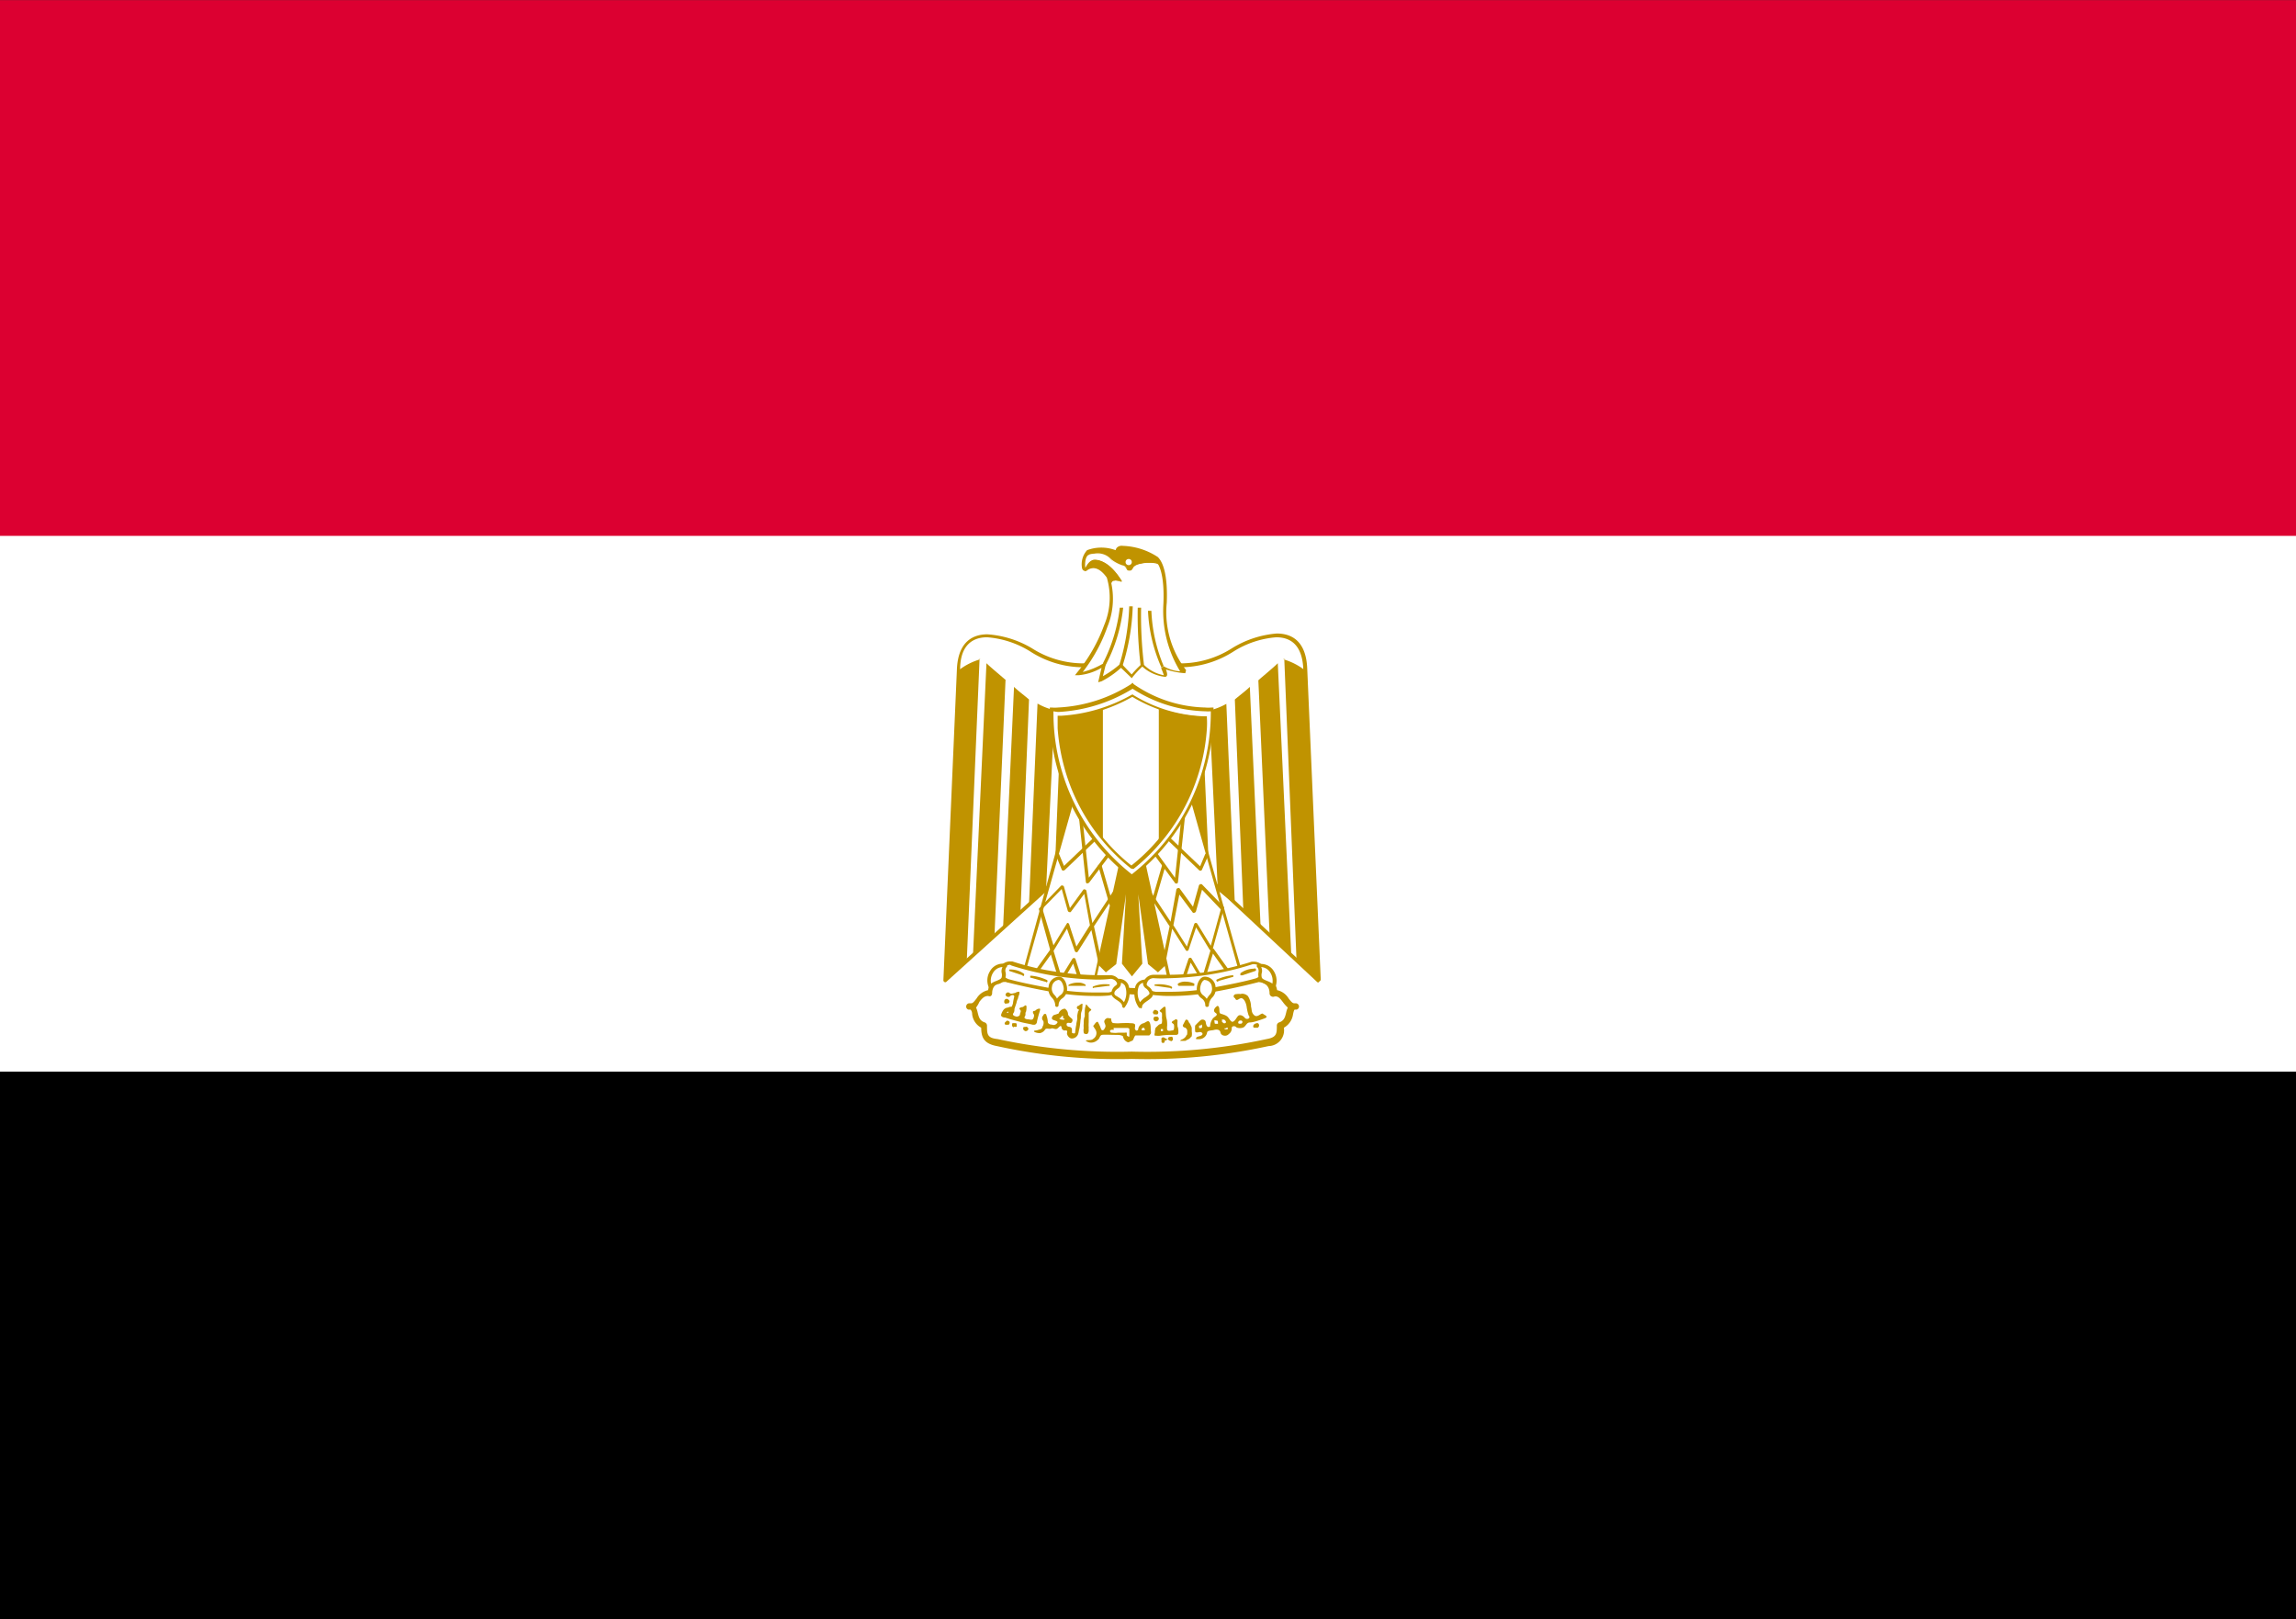 <svg id="Слой_1" data-name="Слой 1" xmlns="http://www.w3.org/2000/svg" viewBox="0 0 17 11.991"><rect x="0" y="0" width="17" height="11.991" fill="#333333" stroke="none"/><defs><style>.cls-2{fill:#fff}.cls-3{fill:#c09300}</style></defs><path fill="#dc0031" d="M0 .001h17v4.055H0z"/><path class="cls-2" d="M0 3.968h17v4.055H0z"/><path d="M0 7.935h17v4.055H0z"/><path class="cls-2" d="M8.4 5.993l1.364 1.269-.1-2.3c-.015-.349-.318-.269-.539-.143a.821.821 0 01-.747.048.821.821 0 01-.747-.048c-.221-.126-.524-.206-.539.143L7 7.262l1.4-1.269z"/><path class="cls-3" d="M9.764 7.274h-.009L8.4 6.01 7.006 7.271a.012.012 0 01-.014 0 .014.014 0 01-.007-.012l.1-2.3c.008-.217.128-.262.226-.262a.744.744 0 01.329.103.709.709 0 00.389.112 1.037 1.037 0 00.348-.065h.008a1.037 1.037 0 00.348.065.709.709 0 00.389-.112.744.744 0 01.331-.109c.1 0 .218.045.226.262l.1 2.3a.013.013 0 01-.008.012zM7.309 4.719c-.127 0-.2.08-.2.238l-.1 2.275 1.38-1.249a.014.014 0 01.017 0L9.75 7.231l-.1-2.274c-.006-.158-.074-.238-.2-.238a.693.693 0 00-.318.106.734.734 0 01-.4.116 1.08 1.08 0 01-.352-.065 1.08 1.08 0 01-.352.065.727.727 0 01-.4-.117.7.7 0 00-.319-.105z"/><path class="cls-3" d="M7.253 4.877l-.095 2.242L7 7.262l.1-2.3a.469.469 0 01.158-.08zm.192.16l-.081 1.876-.16.164.1-2.166c.032.032.126.109.144.126zm.174.143l-.063 1.564-.129.126.081-1.784c.031.031.094.077.111.094zm.189.081l-.063 1.333-.126.1.063-1.484a.482.482 0 00.126.049zm.175 0l-.046 1.11-.129.129.049-1.222c.031 0 .112 0 .126-.015z" id="w"/><path class="cls-3" d="M9.509 4.877L9.6 7.119l.16.143-.1-2.3a.469.469 0 00-.158-.08zm-.192.16L9.4 6.913l.161.164-.1-2.166c-.031.032-.126.109-.143.126zm-.174.143l.063 1.564.128.126-.08-1.784c-.031.031-.094.077-.111.094zm-.189.081l.063 1.333.126.1-.063-1.482a.482.482 0 01-.126.049zm-.175 0l.046 1.11.129.126L8.9 5.275c-.032 0-.112 0-.126-.015z" id="w-2" data-name="w"/><path class="cls-3" d="M8.444 6.245l.192.874-.063.063-.066-.049-.107-.779.046.779-.063.08-.063-.08.046-.779-.109.779-.066.049-.063-.063.192-.874z"/><path class="cls-3" d="M8.381 7.23l-.074-.094.03-.515-.072.518-.077.061-.074-.074.195-.887h.144l.2.887-.079.074-.074-.061-.072-.518.03.515zm-.052-.1l.052.066.052-.066-.046-.775h.022l.108.774.055.041.052-.053-.189-.859h-.108l-.189.859.052.053.055-.041.108-.774h.021z"/><g id="b"><path class="cls-2" d="M7.951 5.862L7.57 7.213l.525.08.223-1.016-.367-.415z"/><path class="cls-3" d="M8.1 7.305l-.524-.08h-.008v-.01l.372-1.357a.011.011 0 01.009-.008.012.012 0 01.011 0l.367.415v.01L8.106 7.3a.012.012 0 01-.006.005zm-.509-.1l.5.077.22-1-.348-.394z"/><path class="cls-3" d="M7.871 6.447a.014.014 0 01-.01-.008l-.045-.111.023-.01.039.094.234-.223.018.018-.248.237z"/><path class="cls-3" d="M8.049 6.542a.013.013 0 01-.009-.011l-.052-.486h.025l.049.454.138-.184.02.015-.157.207z"/><path class="cls-3" transform="rotate(-16.159 8.186 6.552)" d="M8.173 6.397h.025v.309h-.025z"/><path class="cls-3" d="M8.131 7.121l-.05-.234-.1.158a.012.012 0 01-.012.006.014.014 0 01-.011-.009L7.9 6.877l-.1.165a.016.016 0 01-.013.006.013.013 0 01-.01-.01l-.083-.3a.013.013 0 010-.012l.163-.168a.013.013 0 01.012 0 .011.011 0 01.009.009l.044.157.1-.137a.013.013 0 01.013 0 .012.012 0 01.009.01l.044.238.157-.239.021.014-.166.249.055.257zm-.226-.287a.014.014 0 01.011.009l.054.166.1-.158-.042-.232-.1.134a.011.011 0 01-.012 0 .013.013 0 01-.01-.009l-.045-.161-.143.146L7.8 7l.1-.163a.011.011 0 01.005-.003z"/><path class="cls-3" d="M8 7.3l-.054-.165-.08.136a.012.012 0 01-.013.006.011.011 0 01-.01-.009l-.062-.2-.091.127-.02-.015.106-.148a.013.013 0 01.022 0l.061.2.081-.132a.014.014 0 01.013-.006.011.011 0 01.01.008l.063.192z"/></g><g id="b-2" data-name="b"><path class="cls-2" d="M8.81 5.862l.381 1.351-.524.08-.223-1.016.366-.415z"/><path class="cls-3" d="M8.667 7.305a.012.012 0 01-.011-.005l-.224-1.021v-.01l.368-.415a.011.011 0 01.011 0 .012.012 0 01.009.008L9.2 7.21v.01h-.008l-.524.08zm-.21-1.025l.219 1 .5-.077-.371-1.317z"/><path class="cls-3" d="M8.891 6.447h-.009l-.248-.237.018-.018.234.223.039-.094.023.01-.048.108a.012.012 0 01-.009.008z"/><path class="cls-3" d="M8.713 6.542h-.01l-.157-.212.02-.015.134.185.048-.454h.026l-.052.486a.013.013 0 01-.009.011z"/><path class="cls-3" transform="rotate(-73.846 8.576 6.552)" d="M8.421 6.539h.309v.025h-.309z"/><path class="cls-3" d="M8.631 7.121l-.025-.005.054-.257-.172-.259.021-.014.158.239.043-.238a.013.013 0 01.01-.01.013.013 0 01.013 0l.1.137.044-.157a.013.013 0 01.009-.009.015.015 0 01.013 0l.163.168a.013.013 0 010 .012l-.083.3a.013.013 0 01-.01.01.015.015 0 01-.013-.006l-.1-.165-.055.165a.012.012 0 01-.01.009.011.011 0 01-.012-.006l-.1-.158zm.057-.27l.1.158.054-.166a.014.014 0 01.011-.009.013.013 0 01.012.006l.1.163.074-.269-.139-.146-.045.161a.015.015 0 01-.01.009.013.013 0 01-.013 0l-.1-.134z"/><path class="cls-3" d="M8.76 7.3l-.025-.008L8.8 7.1a.013.013 0 01.011-.008.011.011 0 01.012.006l.08.135.061-.2a.011.011 0 01.01-.008.011.011 0 01.012 0l.106.148-.021.015-.09-.127-.062.2a.012.012 0 01-.011.009.011.011 0 01-.012-.006l-.08-.136z"/></g><path class="cls-2" d="M8.381 7.817a4.218 4.218 0 001-.094c.1-.017.1-.066.1-.129.094-.032.045-.143.111-.143-.066.017-.08-.112-.16-.095 0-.111-.112-.126-.206-.094a3.176 3.176 0 01-.842.077 3.92 3.92 0 01-.842-.077c-.095-.032-.206-.017-.206.094-.08-.017-.095.112-.161.095.066 0 .018.111.112.143 0 .063 0 .112.1.129a4.188 4.188 0 001 .094z"/><path class="cls-3" d="M8.381 7.841a4.168 4.168 0 01-1-.095c-.106-.019-.115-.077-.116-.136a.13.13 0 01-.067-.1c0-.019-.008-.031-.013-.034h-.014a.023.023 0 01-.017-.026.024.024 0 01.023-.021h.015c.012 0 .025-.018.039-.036a.132.132 0 01.085-.061.128.128 0 01.143-.108.3.3 0 01.092.016 2.833 2.833 0 00.665.07l.171.006a3.016 3.016 0 00.833-.076.308.308 0 01.093-.016.128.128 0 01.143.108.132.132 0 01.085.061c.014.018.026.034.039.036h.014a.025.025 0 01.024.021.024.024 0 01-.018.026h-.013c-.005 0-.009.015-.013.034a.135.135 0 01-.068.1.117.117 0 01-.113.136 4.21 4.21 0 01-1.012.095zm-1.154-.38a.177.177 0 01.012.037c.008.033.015.061.053.073a.026.026 0 01.016.023c0 .063 0 .092.078.1a4.19 4.19 0 00.993.093 4.172 4.172 0 001-.093c.075-.013.075-.042.075-.1a.025.025 0 01.016-.023c.038-.012.045-.04.053-.073a.177.177 0 01.012-.037.272.272 0 01-.035-.039c-.023-.031-.039-.048-.064-.043a.024.024 0 01-.02 0 .025.025 0 01-.016-.023c0-.07-.053-.085-.1-.085a.277.277 0 00-.078.013 3.036 3.036 0 01-.849.079l-.172-.007a2.838 2.838 0 01-.677-.072.277.277 0 00-.078-.013c-.044 0-.1.015-.1.085a.028.028 0 01-.009.019.024.024 0 01-.02 0c-.026 0-.041.012-.065.043a.219.219 0 01-.025.043z"/><path class="cls-2" d="M7.84 7.213a1.627 1.627 0 00.383.017c.063 0 .109.109-.017.126a1.535 1.535 0 01-.381-.017 4.62 4.62 0 01-.366-.077c-.112-.049-.032-.143.031-.129a2.159 2.159 0 00.35.08z"/><path class="cls-3" d="M8.1 7.375a1.651 1.651 0 01-.275-.024 4.597 4.597 0 01-.368-.077c-.068-.03-.067-.072-.063-.089a.089.089 0 01.085-.066h.016a1.968 1.968 0 00.348.08 2.323 2.323 0 00.278.022h.1a.078.078 0 01.077.071c0 .015 0 .068-.091.08a.877.877 0 01-.107.003zm-.621-.231a.065.065 0 00-.06.046c0 .023.012.045.047.06.112.032.295.064.364.077a1.725 1.725 0 00.27.022h.107c.045-.007.07-.026.068-.053a.053.053 0 00-.05-.048.767.767 0 01-.1.006 2.384 2.384 0 01-.283-.023 2.164 2.164 0 01-.352-.081z"/><path class="cls-2" d="M8.922 7.213a1.615 1.615 0 01-.381.017c-.066 0-.111.109.015.126a1.525 1.525 0 00.38-.017c.081-.014.255-.046.367-.077.112-.049.032-.143-.031-.129a2.159 2.159 0 01-.35.08z"/><path class="cls-3" d="M8.664 7.375a.877.877 0 01-.11-.006c-.088-.012-.092-.064-.09-.08a.078.078 0 01.077-.071h.1a2.156 2.156 0 00.28-.018 2.043 2.043 0 00.347-.079h.017a.089.089 0 01.085.066c0 .017.005.059-.062.088a4.42 4.42 0 01-.369.078 1.651 1.651 0 01-.275.022zm-.124-.132a.053.053 0 00-.051.048c0 .027.023.046.068.053h.107a1.725 1.725 0 00.27-.022c.069-.013.252-.045.366-.078.033-.014.05-.036.045-.059a.065.065 0 00-.071-.045 2.078 2.078 0 01-.35.081 2.384 2.384 0 01-.282.023.778.778 0 01-.102-.001z"/><path class="cls-2" d="M7.445 7.15a.111.111 0 00-.112.158c.014-.032.08-.032.094-.063.018-.049-.014-.049.018-.095z"/><path class="cls-3" d="M7.333 7.32a.011.011 0 01-.011-.007.129.129 0 01.009-.123.108.108 0 01.116-.052.01.01 0 01.009.007.013.013 0 010 .012.043.043 0 00-.011.041.072.072 0 01-.059.09c-.018.007-.036.014-.041.025a.012.012 0 01-.011.007zm.09-.159a.084.084 0 00-.07.042.109.109 0 00-.015.08.168.168 0 01.038-.019c.017-.007.035-.014.04-.025a.071.071 0 000-.037.067.067 0 01.007-.041z"/><path class="cls-2" d="M7.825 7.443c0-.063.063-.055.063-.118 0-.032-.017-.08-.048-.08a.067.067 0 00-.063.063c-.015.063.048.072.048.135z"/><path class="cls-3" d="M7.825 7.456a.012.012 0 01-.012-.013.083.083 0 00-.025-.056.091.091 0 01-.024-.081.081.081 0 01.076-.074c.04 0 .061.054.061.093a.083.083 0 01-.036.068.06.06 0 00-.027.05.013.013 0 01-.013.013zm.015-.2a.056.056 0 00-.051.051.066.066 0 00.019.061.12.12 0 01.018.026.244.244 0 01.022-.023.056.056 0 00.028-.049c0-.022-.015-.065-.036-.065z"/><path class="cls-2" d="M8.279 7.262c.094 0 .085.126.039.189 0-.046-.08-.063-.08-.095 0-.048.072-.048.041-.094z"/><path class="cls-3" d="M8.318 7.463a.014.014 0 01-.009-.012c0-.019-.02-.033-.04-.046s-.04-.028-.04-.049a.071.071 0 01.029-.056c.017-.014.02-.017.01-.032a.015.015 0 010-.013.015.015 0 01.012-.007.077.077 0 01.074.043.18.18 0 01-.025.166.01.01 0 01-.011.006zM8.3 7.277a.048.048 0 01-.025.044c-.015.012-.024.02-.024.035s.016.018.029.028a.135.135 0 01.042.037.145.145 0 00.008-.121.05.05 0 00-.03-.023z"/><path class="cls-2" d="M9.317 7.15a.111.111 0 01.112.158c-.014-.032-.08-.032-.1-.063-.017-.049.015-.049-.017-.095z"/><path class="cls-3" d="M9.429 7.32a.014.014 0 01-.012-.007c0-.011-.023-.018-.04-.025a.091.091 0 01-.054-.038.092.092 0 01-.005-.05.046.046 0 00-.011-.041.01.01 0 010-.012.01.01 0 01.009-.007.109.109 0 01.116.052.132.132 0 01.009.123.011.011 0 01-.012.005zm-.091-.159a.061.061 0 01.005.041.066.066 0 000 .038c.005.01.023.017.04.024a.193.193 0 01.038.019.114.114 0 00-.015-.08.084.084 0 00-.068-.042z"/><path class="cls-2" d="M8.936 7.443c0-.063-.063-.055-.063-.118 0-.032.018-.08.049-.08a.067.067 0 01.063.063c.014.063-.049.072-.049.135z"/><path class="cls-3" d="M8.936 7.456a.012.012 0 01-.012-.013.06.06 0 00-.027-.05.083.083 0 01-.036-.068c0-.039.021-.093.061-.093A.081.081 0 019 7.306a.089.089 0 01-.025.081.087.087 0 00-.024.056.013.013 0 01-.015.013zm-.014-.2c-.021 0-.036.041-.036.068a.057.057 0 00.027.049.12.12 0 01.022.023.293.293 0 01.018-.026.064.064 0 00.02-.061.055.055 0 00-.051-.052z"/><path class="cls-2" d="M8.483 7.262c-.094 0-.085.126-.039.189 0-.046.08-.063.08-.095 0-.048-.072-.048-.041-.094z"/><path class="cls-3" d="M8.444 7.463a.01.01 0 01-.01 0 .18.18 0 01-.025-.166.077.077 0 01.074-.043.012.012 0 01.011.007.015.015 0 010 .013c-.011.015-.007.018.01.032a.071.071 0 01.033.055c0 .021-.02.035-.04.049s-.041.027-.041.046a.013.013 0 01-.008.012zm.019-.186a.048.048 0 00-.031.026.145.145 0 00.009.118.144.144 0 01.041-.037c.014-.01.029-.02.029-.028s-.009-.023-.023-.035a.048.048 0 01-.025-.044z"/><path class="cls-2" d="M7.476 7.182a.158.158 0 01.095.031l-.095-.031z"/><path class="cls-3" d="M7.571 7.222l-.097-.032a.008.008 0 010-.011h.009a.165.165 0 01.1.033v.007a.009.009 0 01-.009.009z"/><path class="cls-2" d="M7.633 7.23a.352.352 0 01.112.032l-.112-.032z"/><path class="cls-3" d="M7.745 7.271l-.111-.031h-.006v-.015h.009a.345.345 0 01.113.031.009.009 0 01.006.009.009.009 0 01-.009.009z"/><path class="cls-2" d="M8.206 7.293a.251.251 0 00-.111.015l.111-.015z"/><path class="cls-3" d="M8.1 7.316h-.009v-.01a.237.237 0 01.116-.017h.009V7.3h-.008l-.11.014z"/><path class="cls-2" d="M8.032 7.293a.129.129 0 00-.112 0h.112z"/><path class="cls-3" d="M8.032 7.3H7.92a.01.01 0 01-.009 0 .009.009 0 01.005-.01.153.153 0 01.065-.014.091.091 0 01.057.016v.01z"/><path class="cls-2" d="M9.286 7.182a.166.166 0 00-.095.031z"/><path class="cls-3" d="M9.191 7.222h-.007v-.015a.17.17 0 01.1-.034.01.01 0 01.016.007.009.009 0 01-.006.01l-.095.032z"/><path class="cls-2" d="M9.128 7.23a.355.355 0 00-.111.032l.111-.032z"/><path class="cls-3" d="M9.017 7.271l-.009-.006a.009.009 0 010-.011.36.36 0 01.115-.032h.009v.011l-.111.031z"/><path class="cls-2" d="M8.556 7.293a.251.251 0 01.111.015l-.112-.015z"/><path class="cls-3" d="M8.667 7.316L8.556 7.3h-.007v-.011h.01a.267.267 0 01.114.015l.006.009a.009.009 0 01-.01.008z"/><path class="cls-2" d="M8.73 7.293a.128.128 0 01.112 0z"/><path class="cls-3" d="M8.842 7.3H8.73a.009.009 0 01-.009-.009v-.007a.093.093 0 01.056-.015.153.153 0 01.065.014.009.009 0 010 .01.008.008 0 010 .007zm-1.392.133a.015.015 0 01-.014-.02c0-.012.013-.019.022-.016s.017.013.017.017-.006.015-.008.015a.017.017 0 01-.013 0zm1.096.079a.025.025 0 01-.01-.015.025.025 0 01.018-.02l.017.008a.018.018 0 010 .025.032.032 0 01-.022 0zm.007.049a.016.016 0 01-.012-.016c0-.01 0-.011.01-.017h.015c.009 0 .014.009.014.016a.02.02 0 01-.013.017.014.014 0 01-.014 0z"/><path class="cls-3" d="M7.538 7.344a.054.054 0 00-.022.009c-.013 0-.028.011-.041 0s-.029 0-.03.014a.022.022 0 00.032.012c.008-.011.031-.017.033 0a.368.368 0 00-.01.051.093.093 0 01-.01.025.047.047 0 00-.027.006.045.045 0 00-.033.017.111.111 0 00-.018.038c0 .014.019.019.031.019l.04.013.064.017c.032.01.065.014.1.023h.01c.013 0 .02-.012.021-.022s.011-.047.018-.07.01-.03-.008-.026-.019.016-.032.016-.008.019 0 .027a.046.046 0 01-.01.035c-.01.006-.023 0-.034 0s-.034-.006-.024-.021 0-.024.009-.036A.13.13 0 007.6 7.45c-.007-.015-.019.006-.029.007s-.032.007-.019.019 0 .024 0 .035-.017.019-.029.016-.03-.01-.02-.024.007-.023.009-.035l.014-.041a.112.112 0 01.012-.035c0-.013.01-.025.01-.039s0-.009-.008-.009zm-.072.144v.011h-.013l.007-.007h.007zm-.021.101c-.01-.01-.008-.016.006-.027s.011 0 .018 0 .011.016 0 .025a.013.013 0 01-.012 0 .014.014 0 01-.013 0zm.061.018a.017.017 0 01-.012-.022c0-.008 0-.009.016-.009s.017 0 .018.014v.012a.025.025 0 01-.018 0zm1.779.002c-.005 0-.006-.006-.006-.011s.005-.014.015-.018.019-.006.024 0 .007.017 0 .025-.006.005-.016.005h-.016zm-1.698.023a.016.016 0 01-.011-.017c0-.006 0-.007.005-.011h.011a.012.012 0 01.012 0c.011.008.013.015.007.023a.021.021 0 01-.024.007zm.437.019v-.006a.086.086 0 010-.032.166.166 0 010-.032c0-.019 0-.038.008-.056a.27.27 0 010-.028c0-.014 0-.029.005-.044s0-.019.011-.011a.161.161 0 00.028.03c.009 0 0 .013-.005.015a.022.022 0 00-.01.021v.062a.231.231 0 000 .037.2.2 0 000 .024.038.038 0 01-.008.023.02.02 0 01-.022 0zm.593-.195a.291.291 0 00-.027.024c-.011.009.01.014.013.022a.209.209 0 010 .036.1.1 0 010 .034c0 .013-.017.01-.024.017l-.022.021a.083.083 0 00-.006.032c0 .009-.006.019 0 .027h.01a.1.1 0 00.03 0 .583.583 0 01.073-.006h.044c.015 0 .017-.01.017-.02s0-.028-.006-.041a.21.21 0 010-.043.012.012 0 00-.019-.009c-.007.007-.018.009-.023.017s.012.012.015.021a.077.077 0 010 .03c0 .012-.01.012-.018.013s-.026.007-.032-.006a.1.1 0 010-.03c0-.018 0-.035-.005-.053s-.005-.043-.006-.065 0-.024-.015-.021zm-.012.164h.006v.015h-.016v-.014a.012.012 0 01.01 0zm-.598-.185c-.008 0-.018.014-.025.014s-.015.018 0 .024 0 .012 0 .017-.008.029-.006.045-.006.034-.007.052a.5.5 0 00-.008.054c0 .017-.014.011-.024.007v-.022c0-.016-.009-.021-.022-.023s-.02-.01-.017-.022.021-.005.03-.006.019-.022.009-.031-.024-.019-.029-.032a.049.049 0 00-.024-.043.054.054 0 00-.046.036l-.027.009c-.014 0-.034.028-.015.037s.044.011.03.026a.031.031 0 01-.038.01c-.015 0-.031-.007-.03-.024a.157.157 0 00-.01-.044c0-.017-.022-.013-.023 0a.027.027 0 000 .041.053.053 0 01-.007.044c0 .018-.023.019-.036.024s-.033 0-.023.013a.09.09 0 00.041.009.057.057 0 00.039-.028c.011-.011.03 0 .044-.006s.031.011.046 0 .025-.03.031-.01a.024.024 0 00.03.024c.017 0 .011.012.01.022a.046.046 0 00.029.037.043.043 0 00.016 0 .05.05 0 00.036-.028c.006-.014.006-.029.011-.044A.505.505 0 008 7.553c.006-.02 0-.042.008-.063s.005-.031.007-.047-.006-.01-.01-.008zm-.136.083v.011c0 .011 0 .013.009.014s0 0 0 .007a.019.019 0 01-.013 0 .029.029 0 01-.025-.01h.006l.011-.01c0-.006.009-.008.012-.008zm1.318-.157a.126.126 0 00-.033 0c-.021 0-.031.02-.011.031.012.031.031-.006.05 0s.031.037.035.06a.363.363 0 00.015.067c.02.022-.014.035-.028.018s-.039-.029-.053-.011-.019.032-.034.039-.027-.022-.04-.035-.034-.018-.052-.024 0-.047-.022-.058C9 7.455 8.974 7.483 9 7.5s-.01.028-.02.042a.1.1 0 00-.02.059c-.025.014-.03-.016-.033-.034s-.027-.021-.037-.013-.028.026-.041.04a.28.28 0 000 .041c0 .016.024.008.036.007s.028.013.012.024-.044.007-.041.028a.122.122 0 00.033 0 .06.06 0 00.048-.045c0-.021.033-.017.05-.022s.045-.007.05.019.045.031.061.011a.05.05 0 00.022-.045c0-.016.025-.016.032-.007s.043.012.059 0 .02-.034.044-.034.073-.017.108-.03 0-.024-.012-.034-.04.032-.064.011-.017-.042-.024-.063a.152.152 0 00-.023-.079.061.061 0 00-.051-.017zm-.136.189h.01a.026.026 0 01.015.02l-.007.007h-.01l-.013-.01v-.02zm.131.007a.013.013 0 01.015.007c0 .007 0 .012-.009.016h-.016s-.006 0-.006-.009a.015.015 0 01.016-.014zm-.179 0h.007a.014.014 0 01.006.011v.013h-.012c-.012 0-.013 0-.013-.013a.017.017 0 010-.014zm-.11.029A.012.012 0 018.9 7.6a.009.009 0 01-.005.012.025.025 0 01-.017 0v-.017a.011.011 0 01.011 0zm.185.024h.009a.007.007 0 010 .011.041.041 0 01-.022 0v-.007h.012zm-.343.097a.032.032 0 01.017-.011.073.073 0 00.027-.022c0-.007.009-.01.009-.017a.142.142 0 000-.029.033.033 0 00-.016-.019c-.006 0-.014-.005-.016-.012s.005-.013.007-.019l.013-.025c.006-.006.014 0 .016 0a.076.076 0 01.009.018.055.055 0 01.014.023.043.043 0 01.007.02v.024a.093.093 0 010 .033c0 .006-.009.009-.012.015a.074.074 0 01-.022.014c-.006 0-.009.009-.016.007a.16.16 0 01-.031 0zm-.137.009V7.7a.016.016 0 010-.012c.009-.009.013-.009.028 0s.02.008.021 0 .01-.01.017-.01a.017.017 0 01.012 0s.006 0 .006.014 0 .009-.006.014-.007.006-.013 0a.016.016 0 01-.016-.012s0-.006 0 0a.044.044 0 00-.015.01h-.011a.012.012 0 01-.023.012zm-.395-.178a.031.031 0 00-.029.025c0 .015.015.029.007.045s-.015.028-.029.016a.333.333 0 00-.026-.058c-.016 0-.023.022-.034.03.006.015.022.029.024.048a.05.05 0 01-.023.048c-.014.013-.033.008-.05.011s.015.016.025.017a.071.071 0 00.058-.02c.015-.008.014-.034.032-.037s.063 0 .1 0c.017 0 .043 0 .055.011a.053.053 0 00.037.044c.01 0 .02-.009.03-.011s.014-.03.025-.04h.1c.007 0 .008-.008.013-.012s0-.026 0-.038 0-.037-.011-.051-.031.011-.047.012a.054.054 0 00-.035.046c-.011.018-.029 0-.023-.018a.067.067 0 000-.02c-.01-.012-.028-.008-.042-.01s-.04 0-.061 0a.236.236 0 01-.053 0c-.021 0-.018-.021-.022-.035a.017.017 0 00-.012 0zm.04.074h.105a.019.019 0 01.012.007v.057h-.005a.023.023 0 01-.014-.01v-.021.002a.024.024 0 00-.014 0h-.051a.148.148 0 01-.042 0c-.006 0-.013 0-.016-.007s0-.012.007-.014a.045.045 0 01.02 0zm.225 0l.006.007v.01h-.023v-.011a.031.031 0 01.015-.009z"/><path class="cls-2" d="M8.38 6.488a1.517 1.517 0 00.6-1.235.284.284 0 01-.051 0 .968.968 0 01-.538-.177 1.111 1.111 0 01-.551.177.273.273 0 01-.05 0 1.516 1.516 0 00.59 1.235z"/><path class="cls-3" d="M8.38 6.5h-.007a1.54 1.54 0 01-.6-1.245v-.016h.013a.252.252 0 00.048 0 1.1 1.1 0 00.542-.174l.009-.01.009.011a.97.97 0 00.529.173.272.272 0 00.049 0h.013v.013a1.546 1.546 0 01-.6 1.245zM7.8 5.267a1.52 1.52 0 00.58 1.207 1.52 1.52 0 00.585-1.207.26.26 0 01-.04 0 1.034 1.034 0 01-.539-.167 1.165 1.165 0 01-.55.172.269.269 0 01-.036-.005z"/><path class="cls-2" d="M8.924 5.307h-.017a1.064 1.064 0 01-.522-.158 1.2 1.2 0 01-.531.158h-.017v.082a1.515 1.515 0 00.05.291 1.418 1.418 0 00.49.741 1.413 1.413 0 00.491-.742 1.355 1.355 0 00.05-.29v-.081z"/><path class="cls-3" d="M8.38 6.432h-.005a1.441 1.441 0 01-.494-.747 1.488 1.488 0 01-.05-.292V5.3h.026a1.2 1.2 0 00.525-.157h.006l.006.005a1.071 1.071 0 00.516.156h.026v.01a.67.67 0 010 .081 1.426 1.426 0 01-.05.293 1.447 1.447 0 01-.494.747zm-.534-1.116v.072a1.462 1.462 0 00.05.288 1.4 1.4 0 00.481.733 1.407 1.407 0 00.483-.733 1.456 1.456 0 00.049-.289v-.071h-.002a1.09 1.09 0 01-.523-.156 1.21 1.21 0 01-.53.156z"/><path class="cls-3" d="M8.169 5.247a1.224 1.224 0 01-.314.06h-.017a.749.749 0 000 .083 1.44 1.44 0 00.328.825v-.968zm.411-.002v.983a1.411 1.411 0 00.292-.55 1.43 1.43 0 00.049-.29v-.081h-.014a1.223 1.223 0 01-.327-.062z"/><path class="cls-2" d="M8.627 5.008c.013 0-.018-.071-.018-.071.035.036.168.045.168.045-.08-.035-.16-.3-.15-.514s-.031-.3-.062-.328a.508.508 0 00-.253-.079c-.048 0-.04.036-.04.036a.322.322 0 00-.217-.005c-.037.025-.045.15-.018.128.067-.053.125 0 .165.054a.538.538 0 01-.018.363 1.228 1.228 0 01-.2.353.469.469 0 00.19-.07l-.027.11a.7.7 0 00.151-.1l.079.083a.84.84 0 01.08-.083.29.29 0 00.169.079z"/><path class="cls-3" d="M8.131 5.052l.025-.107A.412.412 0 017.985 5h-.026l.016-.02a1.2 1.2 0 00.2-.35.524.524 0 00.02-.353c-.023-.032-.058-.07-.1-.07a.078.078 0 00-.05.02.024.024 0 01-.014 0s-.014 0-.019-.018a.156.156 0 01.037-.135.3.3 0 01.211 0 .051.051 0 01.008-.017.05.05 0 01.045-.015.5.5 0 01.26.083c.035.035.074.121.066.337a.7.7 0 00.143.5l-.006.023a.574.574 0 01-.143-.028c.013.037.008.044.006.048a.015.015 0 01-.012.007.3.3 0 01-.169-.076.762.762 0 00-.07.075l-.008.011-.08-.077a.656.656 0 01-.144.1zm.063-.158l-.028.113a.714.714 0 00.124-.087l.01-.009.079.083a.738.738 0 01.071-.074l.009-.008.008.008a.283.283 0 00.15.08.414.414 0 00-.02-.053l.02-.013a.27.27 0 00.121.037.86.86 0 01-.124-.5c.009-.218-.032-.293-.058-.319a.49.49 0 00-.245-.076.031.031 0 00-.021.006.019.019 0 000 .015v.019l-.019-.005a.321.321 0 00-.209-.011.1.1 0 00-.026.056.173.173 0 000 .049c.06-.043.121-.022.178.06a.549.549 0 01-.014.375 1.189 1.189 0 01-.183.336.582.582 0 00.157-.066z"/><path class="cls-3" d="M8.184 4.929l-.018-.017a1.2 1.2 0 00.125-.412h.025a1.168 1.168 0 01-.132.429zm.126.006l-.022-.012a1.659 1.659 0 00.073-.433h.026a1.608 1.608 0 01-.077.445zm.136-.002a3.133 3.133 0 01-.022-.433h.025a3.023 3.023 0 00.021.421zm.154.011a1.151 1.151 0 01-.1-.421h.025a1.178 1.178 0 00.091.409zm-.377-.604a.155.155 0 00-.023-.066c-.04-.058-.1-.107-.165-.054 0 0 .023-.07.072-.072s.122.028.2.156c0 0-.056-.012-.069 0s-.015.037-.015.037z"/><path class="cls-3" d="M8.22 4.342v-.013a.142.142 0 00-.02-.053c-.053-.076-.107-.095-.159-.053l-.01.008v-.012s.024-.072.074-.075c.048 0 .128.041.2.158v.007h.001A.265.265 0 008.26 4.3h-.02a.041.041 0 00-.015.023v.017zm-.12-.148c.037 0 .074.026.11.078a.122.122 0 01.017.044.087.087 0 01.008-.016.04.04 0 01.025 0 .2.2 0 01.039 0c-.086-.144-.176-.148-.186-.148-.034 0-.055.04-.064.059a.089.089 0 01.051-.017z"/><path class="cls-3" d="M8.03 4.134a.081.081 0 01.025-.042.322.322 0 01.217.005s-.008-.039.04-.036a.5.5 0 01.253.08.182.182 0 01.03.047c-.02-.027-.075-.025-.088-.024a.328.328 0 00-.063.009.141.141 0 00-.045.015c-.008.007-.015.033-.029.033s-.019 0-.025-.012-.011-.021-.018-.02-.057-.013-.1-.048A.135.135 0 008.1 4.1a.091.091 0 00-.075.036z"/><path class="cls-3" d="M8.368 4.225c-.017 0-.021 0-.025-.01L8.334 4.2l-.008-.009a.169.169 0 01-.105-.05.128.128 0 00-.094-.04H8.1a.092.092 0 00-.072.035h-.006a.085.085 0 01.026-.043.148.148 0 01.078-.017.587.587 0 01.137.02.034.034 0 01.007-.022.043.043 0 01.037-.013.506.506 0 01.255.081.164.164 0 01.031.049h-.002c-.015-.021-.054-.023-.07-.023h-.032a.246.246 0 00-.046.007.115.115 0 00-.038.014l-.014.011c-.006.013-.012.025-.023.025zm-.042-.039c.006 0 .01.006.014.012l.006.009s0 .007.019.007.012-.01.017-.018l.01-.014a.108.108 0 01.042-.016.267.267 0 01.047-.007h.039a.123.123 0 01.065.015.154.154 0 00-.023-.032.5.5 0 00-.25-.079.037.037 0 00-.031.01.027.027 0 00-.005.022V4.1H8.27a.572.572 0 00-.14-.021.133.133 0 00-.074.016.054.054 0 00-.018.026A.115.115 0 018.1 4.1h.023a.137.137 0 01.1.042.161.161 0 00.1.048z"/><circle class="cls-2" cx="8.357" cy="4.162" r=".023"/></svg>